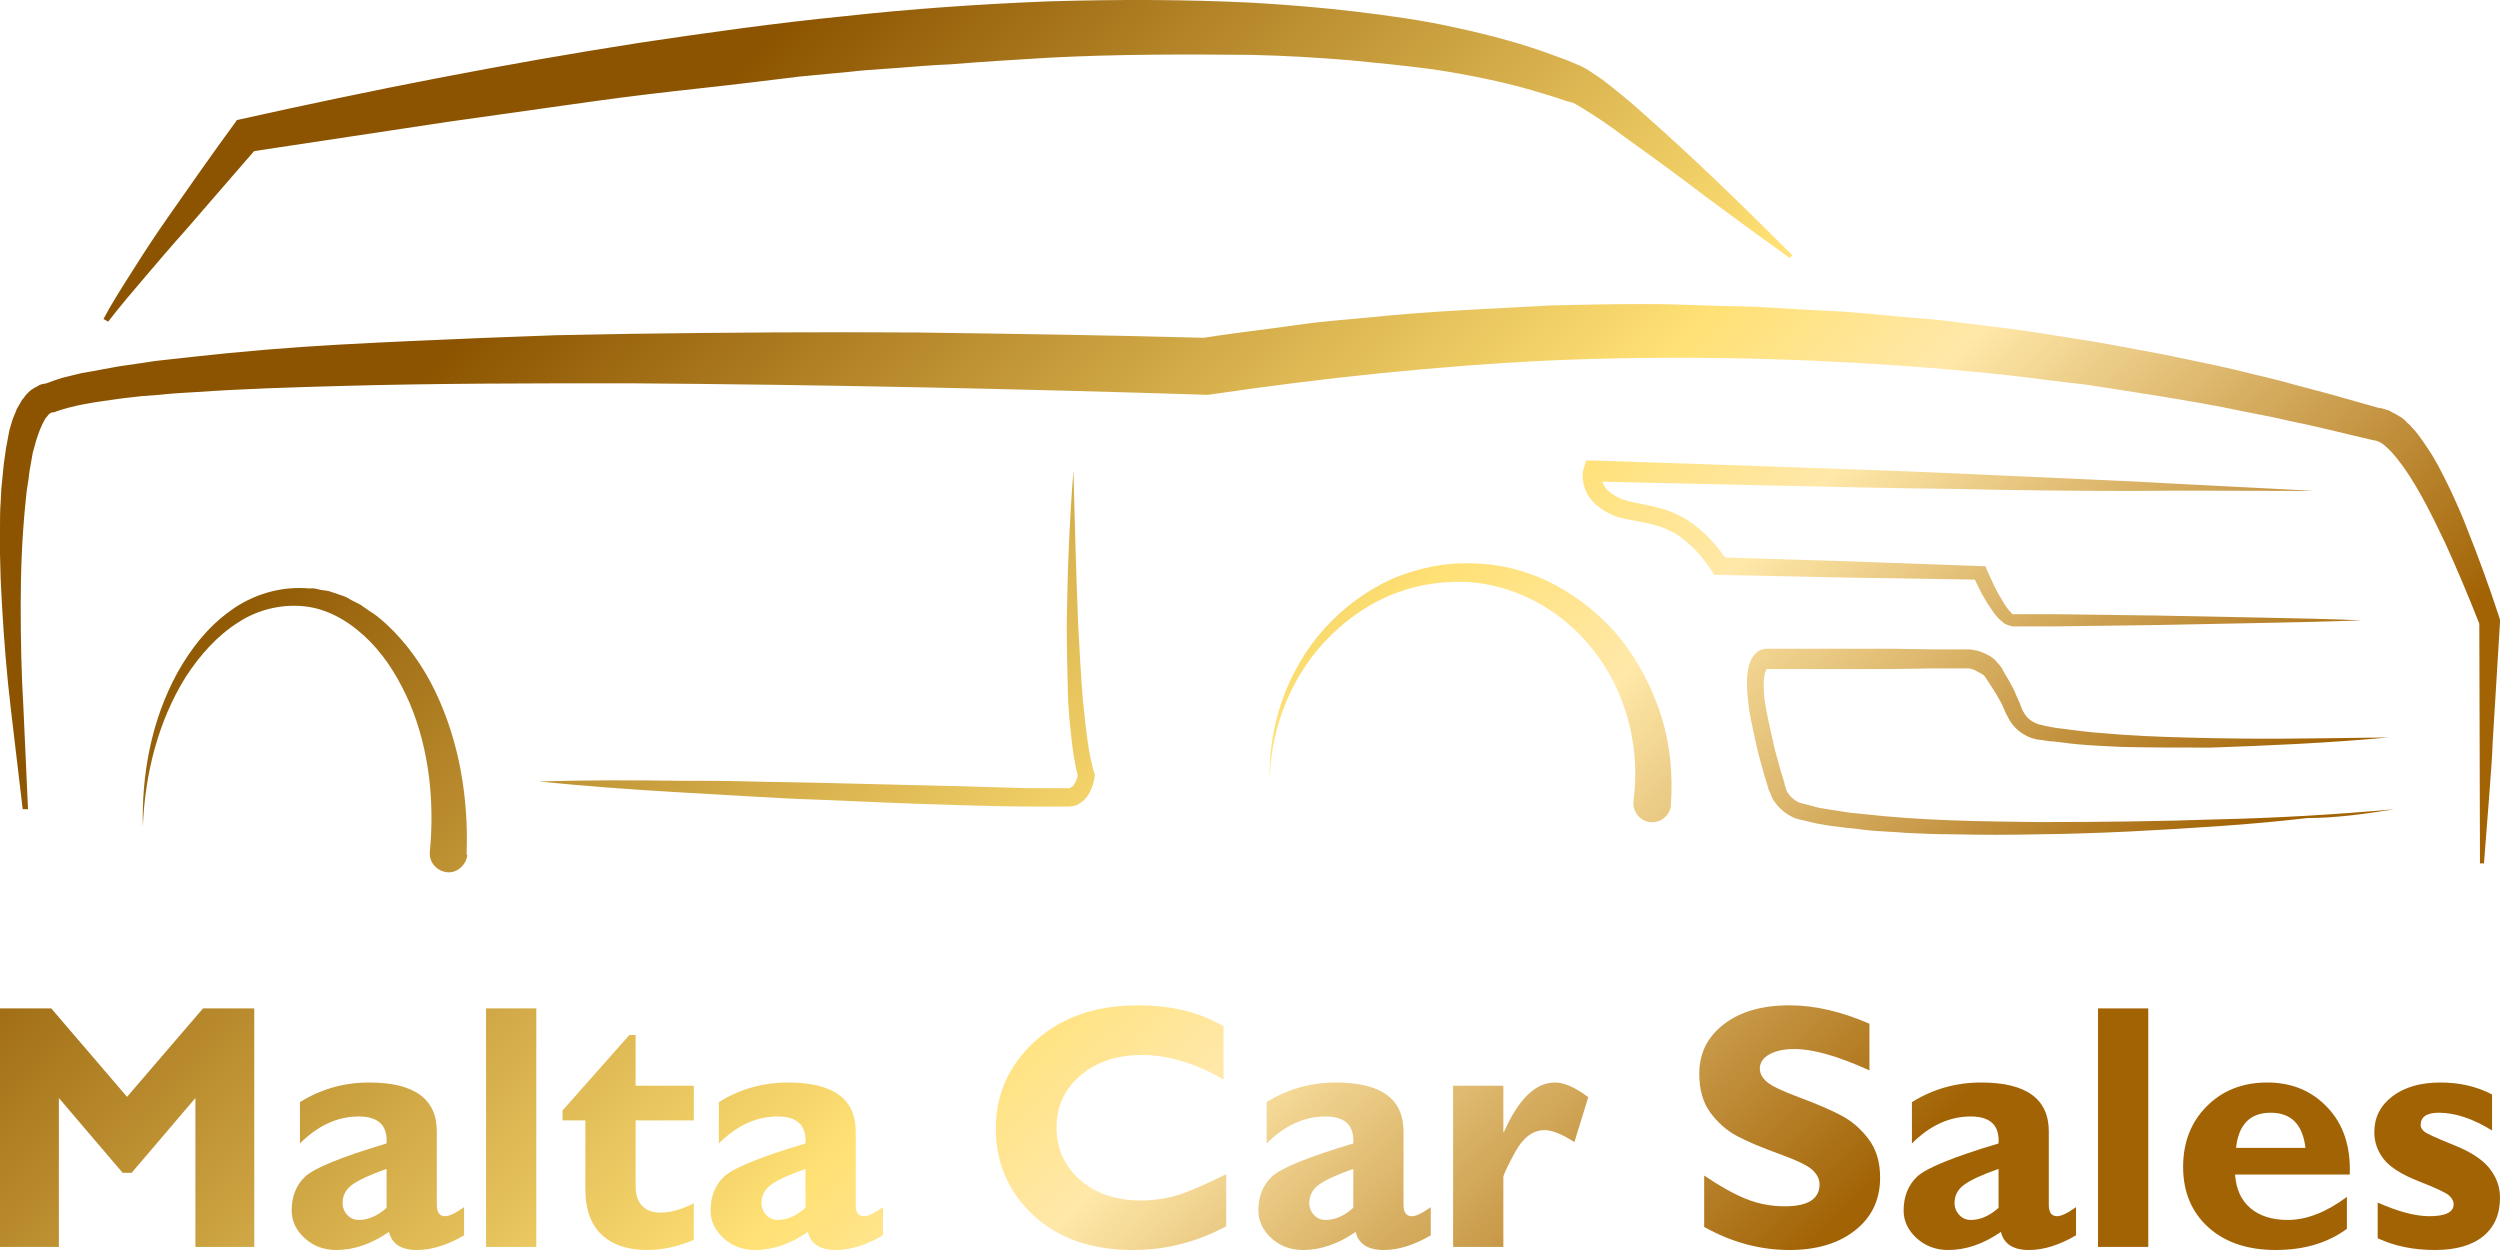 <svg width="100" height="50" viewBox="0 0 100 50" fill="none" xmlns="http://www.w3.org/2000/svg">
<path d="M71.696 10.213C69.746 8.262 67.77 6.339 65.714 4.525C65.207 4.064 64.673 3.631 64.112 3.197C64.026 3.142 63.942 3.084 63.858 3.025C63.655 2.885 63.449 2.743 63.204 2.629C62.884 2.493 62.563 2.358 62.243 2.249C60.961 1.762 59.626 1.41 58.264 1.112C56.929 0.814 55.567 0.624 54.206 0.462C52.844 0.299 51.482 0.191 50.12 0.11C47.397 -0.026 44.646 -0.026 41.923 0.055C39.199 0.164 36.449 0.353 33.752 0.651C31.028 0.922 28.331 1.301 25.608 1.708C20.214 2.547 14.847 3.604 9.506 4.795L9.453 4.823L9.426 4.877C8.491 6.15 7.584 7.45 6.676 8.75L6.676 8.75C6.222 9.4 5.794 10.05 5.367 10.727C5.297 10.838 5.227 10.948 5.158 11.058L5.157 11.058C4.801 11.619 4.451 12.17 4.139 12.759L4.326 12.867C4.806 12.244 5.314 11.648 5.848 11.025C6.355 10.429 6.863 9.833 7.397 9.238L8.945 7.45C9.199 7.152 9.459 6.854 9.72 6.556C9.869 6.385 10.018 6.215 10.165 6.044L17.89 4.877L21.923 4.308C23.258 4.118 24.593 3.929 25.955 3.766C26.622 3.685 27.296 3.61 27.97 3.536L27.971 3.536C28.645 3.461 29.319 3.387 29.987 3.306L31.989 3.062L33.992 2.872C34.437 2.818 34.882 2.788 35.327 2.758C35.55 2.743 35.772 2.728 35.995 2.71C36.662 2.656 37.33 2.602 37.997 2.574C39.332 2.466 40.668 2.385 42.029 2.304C44.7 2.168 47.37 2.168 50.04 2.195C51.375 2.222 52.71 2.304 54.019 2.412C54.29 2.44 54.562 2.467 54.835 2.494C55.879 2.597 56.928 2.701 57.944 2.872C59.226 3.089 60.507 3.36 61.709 3.739C61.789 3.766 61.862 3.787 61.936 3.807C62.009 3.827 62.083 3.847 62.163 3.875L62.724 4.064H62.777C62.81 4.081 62.833 4.087 62.864 4.096C62.884 4.102 62.907 4.108 62.937 4.118C63.044 4.172 63.178 4.254 63.311 4.335C63.845 4.66 64.406 5.039 64.94 5.446C66.035 6.231 67.156 7.044 68.251 7.883L69.906 9.102L71.589 10.321L71.696 10.213Z" fill="url(#paint0_linear_33_1064)"/>
<path d="M99.546 32.125L99.359 34.536H99.199L99.172 24.893V24.947C98.745 23.864 98.291 22.78 97.81 21.724C97.303 20.668 96.796 19.611 96.128 18.663C95.968 18.447 95.781 18.203 95.594 18.013C95.38 17.797 95.194 17.634 94.927 17.607C94.339 17.472 93.778 17.336 93.218 17.201C93.108 17.175 92.999 17.15 92.892 17.125C92.421 17.016 91.965 16.91 91.509 16.822C91.025 16.705 90.521 16.608 90.032 16.514L89.8 16.469C88.678 16.226 87.53 16.036 86.382 15.846L84.673 15.576C84.495 15.55 84.318 15.521 84.139 15.493C83.754 15.431 83.365 15.369 82.964 15.332C82.581 15.287 82.198 15.239 81.816 15.19C81.05 15.094 80.285 14.998 79.519 14.925L77.784 14.763C77.49 14.736 77.203 14.716 76.916 14.695C76.629 14.675 76.342 14.655 76.048 14.628C71.429 14.303 66.782 14.221 62.163 14.411C57.517 14.628 52.924 15.115 48.331 15.792H48.278C40.587 15.549 32.87 15.386 25.154 15.332C21.308 15.332 17.436 15.332 13.591 15.44C11.669 15.494 9.746 15.549 7.824 15.684C7.343 15.711 6.862 15.738 6.382 15.792L5.661 15.846L4.94 15.928C4.838 15.942 4.736 15.956 4.633 15.97C3.775 16.089 2.924 16.206 2.136 16.497H2.056C2.069 16.497 2.069 16.497 2.063 16.5C2.056 16.503 2.043 16.51 2.029 16.524C2.003 16.524 1.976 16.551 1.949 16.578C1.923 16.605 1.903 16.632 1.883 16.659C1.862 16.686 1.842 16.713 1.816 16.74C1.736 16.876 1.656 17.038 1.602 17.174C1.549 17.309 1.495 17.471 1.442 17.634L1.442 17.634L1.308 18.122C1.292 18.222 1.273 18.325 1.254 18.429C1.211 18.662 1.167 18.899 1.148 19.124L1.068 19.638L1.015 20.153C0.881 21.507 0.828 22.862 0.828 24.216C0.828 25.57 0.854 26.924 0.935 28.279L1.121 32.369H0.908L0.427 28.306C0.267 26.952 0.16 25.597 0.08 24.216L0.027 23.187L0 22.157V21.128C0 20.776 1.62892e-06 20.424 0.027 20.072L0.053 19.557L0.107 19.015C0.134 18.663 0.187 18.284 0.24 17.932L0.347 17.363C0.366 17.229 0.412 17.08 0.456 16.937C0.474 16.879 0.492 16.822 0.507 16.767L0.641 16.442C0.658 16.374 0.707 16.294 0.754 16.218C0.781 16.173 0.808 16.13 0.828 16.09C0.854 16.036 0.908 15.955 0.961 15.901L1.041 15.792L1.148 15.684C1.175 15.657 1.228 15.603 1.282 15.576L1.362 15.521C1.375 15.508 1.395 15.501 1.415 15.494C1.435 15.488 1.455 15.481 1.469 15.467C1.549 15.413 1.602 15.386 1.709 15.359C1.736 15.359 1.769 15.352 1.802 15.345C1.818 15.342 1.834 15.339 1.849 15.336C2.06 15.255 2.28 15.177 2.483 15.115L3.258 14.925C3.537 14.881 3.817 14.828 4.092 14.775L4.093 14.775C4.317 14.733 4.538 14.691 4.753 14.655L5.501 14.546L6.222 14.438C6.729 14.384 7.209 14.33 7.689 14.276L7.69 14.275C9.64 14.059 11.562 13.896 13.511 13.788C15.461 13.68 17.383 13.598 19.332 13.517L22.243 13.409L25.154 13.354C28.999 13.3 32.87 13.273 36.742 13.3L36.823 13.302C40.583 13.354 44.368 13.408 48.154 13.512C48.872 13.398 49.599 13.302 50.33 13.207C50.704 13.158 51.08 13.108 51.455 13.057C52.043 12.975 52.63 12.894 53.218 12.84L54.98 12.677C56.742 12.495 58.505 12.403 60.267 12.312C60.854 12.281 61.442 12.251 62.029 12.217L62.03 12.217C63.205 12.19 64.379 12.163 65.554 12.163C66.141 12.163 66.729 12.163 67.316 12.19L69.079 12.244C69.862 12.244 70.645 12.292 71.428 12.34C71.82 12.364 72.212 12.389 72.603 12.406C73.191 12.434 73.778 12.461 74.366 12.515L76.128 12.677C76.324 12.695 76.52 12.71 76.716 12.726C77.107 12.756 77.499 12.786 77.891 12.84L79.653 13.057C80.747 13.183 81.818 13.356 82.909 13.532L83.151 13.571C83.66 13.642 84.148 13.732 84.652 13.826C84.73 13.84 84.808 13.855 84.886 13.869L86.622 14.194C86.909 14.255 87.196 14.314 87.483 14.374C88.344 14.551 89.206 14.729 90.067 14.953C90.157 14.974 90.247 14.996 90.339 15.018L90.339 15.018L90.339 15.018C90.816 15.132 91.305 15.25 91.776 15.386C92.026 15.455 92.271 15.519 92.513 15.583L92.514 15.583C92.841 15.669 93.163 15.753 93.485 15.846L95.114 16.307L95.274 16.334C95.314 16.348 95.361 16.361 95.407 16.375C95.454 16.388 95.501 16.402 95.541 16.415C95.581 16.429 95.614 16.449 95.647 16.469C95.681 16.49 95.714 16.51 95.754 16.524C95.781 16.537 95.814 16.557 95.848 16.578L95.848 16.578C95.881 16.598 95.915 16.618 95.941 16.632C96.048 16.686 96.155 16.767 96.235 16.849C96.262 16.889 96.302 16.923 96.342 16.957C96.382 16.991 96.422 17.025 96.449 17.065C96.674 17.294 96.842 17.541 97.001 17.775C97.031 17.819 97.06 17.862 97.089 17.905C97.426 18.393 97.676 18.902 97.917 19.395L97.919 19.398L97.922 19.405C97.948 19.456 97.972 19.507 97.997 19.557C98.264 20.126 98.505 20.668 98.718 21.236C99.172 22.374 99.573 23.485 99.947 24.622L100 24.785V24.893L99.706 29.714C99.689 30.249 99.648 30.772 99.607 31.299L99.607 31.301L99.607 31.304L99.607 31.305C99.585 31.576 99.564 31.849 99.546 32.125Z" fill="url(#paint1_linear_33_1064)"/>
<path d="M66.836 32.179C66.916 30.987 66.809 29.796 66.462 28.685C66.115 27.575 65.581 26.518 64.86 25.597C64.139 24.703 63.231 23.945 62.216 23.403C61.202 22.862 60.08 22.564 58.959 22.537C57.837 22.482 56.689 22.726 55.674 23.16C54.66 23.62 53.752 24.297 53.004 25.11C51.509 26.762 50.734 28.983 50.788 31.15C50.841 28.983 51.749 26.843 53.271 25.381C54.019 24.649 54.927 24.053 55.888 23.701C56.849 23.349 57.891 23.214 58.905 23.295C60.935 23.485 62.804 24.649 63.952 26.302C65.127 27.954 65.608 30.039 65.34 32.017C65.287 32.45 65.581 32.829 65.981 32.883C66.409 32.938 66.782 32.64 66.836 32.233V32.179Z" fill="url(#paint2_linear_33_1064)"/>
<path d="M18.665 34.156C18.745 31.908 18.371 29.66 17.41 27.656C16.929 26.654 16.262 25.706 15.434 24.947C15.22 24.758 15.007 24.568 14.766 24.433C14.713 24.392 14.653 24.351 14.593 24.311C14.533 24.27 14.473 24.229 14.419 24.189L14.045 23.999L13.858 23.891C13.805 23.864 13.725 23.837 13.645 23.81L13.244 23.674C13.152 23.637 13.059 23.625 12.957 23.613C12.912 23.607 12.866 23.601 12.817 23.593C12.786 23.587 12.755 23.579 12.723 23.571L12.723 23.571C12.619 23.545 12.512 23.518 12.39 23.539C11.242 23.43 10.094 23.782 9.212 24.433C8.304 25.083 7.637 25.949 7.103 26.897C6.061 28.793 5.661 30.96 5.714 33.073C5.794 30.96 6.328 28.848 7.423 27.087C7.984 26.22 8.678 25.435 9.533 24.893C10.361 24.351 11.375 24.135 12.31 24.27C13.244 24.405 14.099 24.947 14.793 25.651C15.487 26.356 15.995 27.222 16.395 28.143C17.17 29.985 17.383 32.071 17.196 34.048C17.143 34.481 17.463 34.834 17.864 34.888C18.264 34.942 18.638 34.617 18.692 34.211C18.665 34.183 18.665 34.156 18.665 34.156Z" fill="url(#paint3_linear_33_1064)"/>
<path d="M88.973 19.449L88.974 19.449C90.175 19.51 91.376 19.571 92.577 19.638C91.777 19.638 90.977 19.635 90.177 19.632L90.175 19.632C88.57 19.626 86.961 19.62 85.34 19.638C82.937 19.638 80.534 19.611 78.131 19.557C75.728 19.53 73.324 19.476 70.921 19.422L64.097 19.268C64.121 19.337 64.147 19.407 64.192 19.476C64.299 19.638 64.486 19.774 64.7 19.882C64.951 20.018 65.267 20.08 65.612 20.147C65.816 20.186 66.03 20.228 66.248 20.288C66.836 20.424 67.423 20.695 67.904 21.101C68.333 21.44 68.698 21.864 69 22.299L74.019 22.455L79.226 22.645H79.412L79.493 22.834L79.493 22.835C79.626 23.133 79.76 23.431 79.92 23.728L80.16 24.135C80.24 24.27 80.347 24.405 80.427 24.487C80.437 24.497 80.444 24.508 80.449 24.516C80.458 24.531 80.464 24.541 80.481 24.541C80.481 24.568 80.507 24.568 80.507 24.568H82.216L86.302 24.622L90.388 24.703C91.749 24.73 93.111 24.758 94.473 24.812C93.111 24.866 91.749 24.893 90.388 24.92L86.302 25.001L82.216 25.056H80.507C80.494 25.056 80.474 25.049 80.454 25.042C80.434 25.035 80.414 25.029 80.4 25.029C80.294 25.001 80.24 24.974 80.187 24.947C80.16 24.934 80.14 24.913 80.12 24.893C80.1 24.873 80.08 24.852 80.053 24.839C79.893 24.703 79.786 24.568 79.68 24.405C79.648 24.358 79.617 24.313 79.587 24.269C79.513 24.162 79.443 24.06 79.386 23.945C79.253 23.733 79.147 23.507 79.039 23.277C79.024 23.246 79.01 23.215 78.995 23.184L73.965 23.105L68.758 22.997H68.571L68.465 22.834C68.171 22.374 67.824 21.968 67.423 21.643C67.023 21.291 66.569 21.101 66.061 20.966C65.821 20.911 65.554 20.857 65.26 20.803C64.967 20.749 64.673 20.695 64.353 20.532C64.059 20.37 63.765 20.18 63.551 19.855C63.445 19.693 63.364 19.503 63.338 19.313C63.311 19.205 63.311 19.124 63.311 19.015C63.311 18.907 63.311 18.826 63.364 18.69L63.445 18.42H63.738L70.948 18.663C73.351 18.745 75.754 18.826 78.157 18.934L85.367 19.259C86.568 19.327 87.769 19.388 88.97 19.449L88.97 19.449L88.973 19.449Z" fill="url(#paint4_linear_33_1064)"/>
<path d="M95.781 32.369C93.404 32.585 91.055 32.721 88.678 32.775C86.302 32.856 83.952 32.883 81.575 32.883C79.199 32.856 76.849 32.829 74.499 32.558C74.206 32.531 73.912 32.504 73.618 32.45L72.764 32.315L72.363 32.206L72.043 32.125C72.029 32.125 72.016 32.118 72.003 32.111C71.989 32.105 71.976 32.098 71.963 32.098C71.776 32.017 71.589 31.854 71.482 31.665C71.455 31.61 71.429 31.556 71.429 31.502C71.402 31.448 71.375 31.366 71.375 31.312L71.242 30.879C71.202 30.73 71.162 30.588 71.121 30.446L71.121 30.444C71.081 30.302 71.041 30.16 71.001 30.012C70.868 29.443 70.734 28.848 70.627 28.279C70.574 27.981 70.547 27.71 70.547 27.439C70.547 27.304 70.547 27.168 70.574 27.06C70.574 26.952 70.627 26.843 70.654 26.789V26.762H75.594L77.383 26.735H78.692C78.798 26.735 78.905 26.762 79.012 26.816C79.065 26.843 79.112 26.87 79.159 26.897C79.206 26.924 79.252 26.952 79.306 26.979C79.343 26.997 79.367 27.03 79.388 27.056C79.393 27.064 79.398 27.07 79.403 27.076C79.406 27.08 79.409 27.084 79.412 27.087C79.426 27.101 79.433 27.114 79.439 27.128C79.446 27.141 79.453 27.155 79.466 27.168L79.519 27.25C79.68 27.494 79.84 27.737 79.973 27.981C80.053 28.116 80.107 28.225 80.16 28.36C80.214 28.495 80.267 28.604 80.374 28.793C80.561 29.118 80.855 29.362 81.202 29.498C81.282 29.525 81.362 29.552 81.469 29.579L81.709 29.606C81.72 29.608 81.73 29.61 81.741 29.611L81.769 29.616C81.903 29.64 82.023 29.66 82.163 29.66C82.3 29.673 82.438 29.691 82.578 29.71L82.579 29.71C82.738 29.732 82.9 29.754 83.071 29.768C83.634 29.82 84.221 29.847 84.786 29.873L84.86 29.877C86.061 29.904 87.236 29.904 88.438 29.904C90.814 29.823 93.191 29.714 95.541 29.498C95.064 29.503 94.588 29.51 94.111 29.516C92.212 29.542 90.316 29.568 88.438 29.525L88.399 29.524C87.236 29.497 86.048 29.47 84.886 29.389C84.691 29.371 84.495 29.356 84.299 29.341C83.907 29.311 83.516 29.281 83.124 29.227C82.977 29.213 82.83 29.193 82.683 29.173C82.537 29.152 82.39 29.132 82.243 29.118C82.176 29.105 82.103 29.091 82.029 29.078L82.029 29.078C81.956 29.064 81.882 29.051 81.816 29.037L81.602 28.983C81.549 28.983 81.495 28.956 81.442 28.929C81.228 28.848 81.041 28.685 80.935 28.468C80.894 28.407 80.855 28.301 80.814 28.194L80.813 28.191C80.805 28.169 80.797 28.147 80.788 28.125C80.784 28.113 80.779 28.101 80.774 28.089C80.753 28.035 80.727 27.98 80.7 27.924C80.661 27.84 80.619 27.753 80.587 27.656C80.454 27.385 80.294 27.114 80.133 26.843L80.08 26.735C80.067 26.721 80.053 26.701 80.04 26.681C80.027 26.66 80.013 26.64 80 26.627C79.973 26.586 79.94 26.552 79.906 26.518C79.873 26.484 79.84 26.451 79.813 26.41C79.68 26.274 79.519 26.193 79.332 26.112C79.172 26.031 78.985 26.004 78.798 25.977H77.463L75.674 25.949H70.627C70.564 25.949 70.517 25.966 70.461 25.987C70.446 25.992 70.431 25.998 70.414 26.004C70.334 26.031 70.28 26.085 70.227 26.139C70.174 26.193 70.12 26.247 70.093 26.302C69.96 26.518 69.933 26.708 69.906 26.897C69.88 27.087 69.88 27.25 69.88 27.412C69.88 27.637 69.906 27.863 69.93 28.079C69.941 28.175 69.952 28.269 69.96 28.36C70.067 28.983 70.2 29.579 70.334 30.148C70.414 30.446 70.494 30.744 70.574 31.014L70.708 31.448C70.716 31.472 70.721 31.494 70.727 31.515C70.739 31.564 70.75 31.608 70.788 31.665C70.801 31.705 70.821 31.753 70.841 31.8C70.861 31.847 70.881 31.895 70.894 31.935C71.081 32.26 71.375 32.531 71.722 32.694C71.749 32.707 71.769 32.714 71.789 32.721C71.809 32.728 71.829 32.734 71.856 32.748L71.963 32.775L72.203 32.829L72.657 32.938C72.951 32.992 73.244 33.046 73.565 33.073C73.715 33.101 73.865 33.114 74.019 33.128C74.166 33.141 74.316 33.155 74.473 33.181C74.824 33.23 75.185 33.249 75.544 33.269C75.785 33.282 76.025 33.295 76.262 33.317C76.849 33.344 77.463 33.371 78.051 33.371C79.252 33.398 80.427 33.398 81.629 33.371C84.005 33.344 86.382 33.208 88.758 33.046C89.933 32.965 91.135 32.856 92.31 32.721C93.431 32.721 94.606 32.558 95.781 32.369Z" fill="url(#paint5_linear_33_1064)"/>
<path d="M42.67 24.947C42.697 22.889 42.777 20.857 42.937 18.826L42.937 18.828C42.991 20.859 43.044 22.889 43.124 24.92L43.132 25.066C43.183 26.022 43.235 27 43.311 27.954C43.325 28.084 43.338 28.214 43.352 28.344C43.442 29.221 43.533 30.105 43.765 30.906L43.792 30.987V31.041C43.765 31.204 43.738 31.339 43.685 31.475C43.632 31.61 43.578 31.746 43.471 31.881C43.364 32.017 43.231 32.125 43.071 32.206C43.017 32.233 42.83 32.26 42.777 32.26H41.175C40.24 32.26 39.306 32.233 38.372 32.206L38.371 32.206C36.502 32.152 34.633 32.071 32.764 31.989C31.829 31.962 30.895 31.908 29.96 31.854L27.156 31.692C25.287 31.583 23.418 31.448 21.549 31.258C23.418 31.204 25.287 31.204 27.156 31.231C28.091 31.231 29.025 31.231 29.96 31.258C30.427 31.272 30.895 31.279 31.362 31.285C31.829 31.292 32.296 31.299 32.764 31.312L38.371 31.448L41.175 31.529H42.777C42.83 31.502 42.884 31.475 42.937 31.421C43.005 31.328 43.074 31.177 43.109 31.034C42.984 30.515 42.908 30.02 42.857 29.525C42.844 29.403 42.83 29.274 42.817 29.145C42.804 29.017 42.79 28.888 42.777 28.766L42.724 28.008L42.722 27.931C42.696 26.929 42.67 25.951 42.67 24.947Z" fill="url(#paint6_linear_33_1064)"/>
<path d="M49.049 46.968V49.051C47.867 49.684 46.629 50 45.334 50C43.656 50 42.318 49.533 41.321 48.6C40.328 47.662 39.832 46.508 39.832 45.137C39.832 43.767 40.355 42.603 41.402 41.647C42.453 40.691 43.825 40.213 45.517 40.213C46.866 40.213 48.007 40.493 48.941 41.053V43.177C47.795 42.526 46.71 42.2 45.686 42.2C44.68 42.2 43.856 42.474 43.216 43.02C42.58 43.562 42.262 44.254 42.262 45.096C42.262 45.943 42.575 46.642 43.202 47.193C43.834 47.744 44.642 48.019 45.625 48.019C46.112 48.019 46.581 47.956 47.033 47.828C47.484 47.696 48.156 47.409 49.049 46.968Z" fill="url(#paint7_linear_33_1064)"/>
<path d="M5.082 43.874L8.121 40.336H10.171V49.877H7.816V43.921L5.265 46.913H4.906L2.355 43.921V49.877H1.46726e-05V40.336H2.05L5.082 43.874Z" fill="url(#paint8_linear_33_1064)"/>
<path fill-rule="evenodd" clip-rule="evenodd" d="M18.563 48.286V49.413C17.895 49.804 17.268 50 16.681 50C16.05 50 15.675 49.759 15.558 49.276C14.859 49.759 14.157 50 13.453 50C12.957 50 12.535 49.843 12.188 49.529C11.841 49.21 11.667 48.841 11.667 48.422C11.667 47.862 11.845 47.411 12.201 47.07C12.562 46.724 13.65 46.28 15.463 45.738C15.508 45.019 15.138 44.659 14.353 44.659C13.501 44.659 12.716 45.019 11.998 45.738V44.085C12.838 43.562 13.76 43.3 14.766 43.3C16.571 43.3 17.473 43.953 17.473 45.26V48.197C17.473 48.497 17.584 48.648 17.805 48.648C17.972 48.648 18.224 48.527 18.563 48.286ZM15.463 48.313V46.756C14.791 46.993 14.329 47.207 14.076 47.398C13.828 47.584 13.704 47.824 13.704 48.115C13.704 48.302 13.767 48.463 13.893 48.6C14.02 48.732 14.173 48.798 14.353 48.798C14.732 48.798 15.102 48.636 15.463 48.313Z" fill="url(#paint9_linear_33_1064)"/>
<path d="M21.452 49.877V40.336H19.442V49.877H21.452Z" fill="url(#paint10_linear_33_1064)"/>
<path d="M27.753 43.43V44.816H25.425V47.473C25.425 47.792 25.51 48.044 25.682 48.231C25.858 48.413 26.099 48.504 26.406 48.504C26.821 48.504 27.27 48.379 27.753 48.129V49.597C27.112 49.866 26.492 50 25.892 50C25.107 50 24.497 49.795 24.064 49.385C23.631 48.975 23.415 48.374 23.415 47.582V44.816H22.501V44.42L25.174 41.401H25.425V43.43H27.753Z" fill="url(#paint11_linear_33_1064)"/>
<path fill-rule="evenodd" clip-rule="evenodd" d="M35.318 49.413V48.286C34.98 48.527 34.727 48.648 34.56 48.648C34.339 48.648 34.229 48.497 34.229 48.197V45.26C34.229 43.953 33.327 43.3 31.522 43.3C30.516 43.3 29.593 43.562 28.754 44.085V45.738C29.471 45.019 30.256 44.659 31.109 44.659C31.894 44.659 32.264 45.019 32.219 45.738C30.405 46.28 29.318 46.724 28.957 47.07C28.601 47.411 28.423 47.862 28.423 48.422C28.423 48.841 28.596 49.21 28.944 49.529C29.291 49.843 29.713 50 30.209 50C30.913 50 31.614 49.759 32.314 49.276C32.431 49.759 32.806 50 33.437 50C34.024 50 34.651 49.804 35.318 49.413ZM32.219 46.756V48.313C31.858 48.636 31.488 48.798 31.109 48.798C30.929 48.798 30.775 48.732 30.649 48.6C30.523 48.463 30.459 48.302 30.459 48.115C30.459 47.824 30.584 47.584 30.832 47.398C31.084 47.207 31.547 46.993 32.219 46.756Z" fill="url(#paint12_linear_33_1064)"/>
<path fill-rule="evenodd" clip-rule="evenodd" d="M57.231 49.413V48.286C56.892 48.527 56.64 48.648 56.473 48.648C56.252 48.648 56.141 48.497 56.141 48.197V45.26C56.141 43.953 55.239 43.3 53.434 43.3C52.428 43.3 51.506 43.562 50.667 44.085V45.738C51.384 45.019 52.169 44.659 53.022 44.659C53.807 44.659 54.176 45.019 54.131 45.738C52.318 46.28 51.23 46.724 50.87 47.07C50.513 47.411 50.335 47.862 50.335 48.422C50.335 48.841 50.509 49.21 50.856 49.529C51.203 49.843 51.625 50 52.122 50C52.825 50 53.527 49.759 54.226 49.276C54.343 49.759 54.718 50 55.349 50C55.936 50 56.563 49.804 57.231 49.413ZM54.131 46.756V48.313C53.77 48.636 53.401 48.798 53.022 48.798C52.841 48.798 52.688 48.732 52.561 48.6C52.435 48.463 52.372 48.302 52.372 48.115C52.372 47.824 52.496 47.584 52.744 47.398C52.997 47.207 53.459 46.993 54.131 46.756Z" fill="url(#paint13_linear_33_1064)"/>
<path d="M60.134 43.43V45.274H60.161C60.743 43.958 61.422 43.3 62.198 43.3C62.568 43.3 63.012 43.496 63.531 43.887L62.976 45.684C62.48 45.365 62.083 45.205 61.785 45.205C61.321 45.205 60.928 45.497 60.608 46.08C60.292 46.658 60.134 46.995 60.134 47.09V49.877H58.124V43.43H60.134Z" fill="url(#paint14_linear_33_1064)"/>
<path d="M74.778 42.815V40.95C73.655 40.459 72.588 40.213 71.578 40.213C70.481 40.213 69.606 40.465 68.952 40.971C68.298 41.472 67.971 42.132 67.971 42.952C67.971 43.584 68.119 44.103 68.417 44.509C68.719 44.914 69.076 45.226 69.486 45.444C69.901 45.663 70.461 45.9 71.165 46.155C71.873 46.41 72.32 46.626 72.505 46.804C72.689 46.981 72.782 47.17 72.782 47.37C72.782 47.958 72.32 48.252 71.395 48.252C70.849 48.252 70.332 48.154 69.845 47.958C69.358 47.762 68.798 47.45 68.167 47.022V49.078C69.268 49.693 70.404 50 71.578 50C72.665 50 73.54 49.738 74.203 49.215C74.871 48.691 75.205 47.987 75.205 47.104C75.205 46.485 75.051 45.973 74.745 45.567C74.442 45.162 74.081 44.848 73.662 44.625C73.242 44.402 72.683 44.16 71.984 43.901C71.284 43.641 70.844 43.43 70.664 43.266C70.483 43.102 70.393 42.929 70.393 42.747C70.393 42.51 70.517 42.321 70.765 42.18C71.018 42.034 71.356 41.961 71.781 41.961C72.525 41.961 73.524 42.246 74.778 42.815Z" fill="url(#paint15_linear_33_1064)"/>
<path fill-rule="evenodd" clip-rule="evenodd" d="M83.041 48.286V49.413C82.374 49.804 81.746 50 81.16 50C80.528 50 80.154 49.759 80.037 49.276C79.337 49.759 78.636 50 77.932 50C77.436 50 77.014 49.843 76.666 49.529C76.319 49.21 76.145 48.841 76.145 48.422C76.145 47.862 76.324 47.411 76.68 47.07C77.041 46.724 78.128 46.28 79.942 45.738C79.987 45.019 79.617 44.659 78.832 44.659C77.979 44.659 77.194 45.019 76.477 45.738V44.085C77.316 43.562 78.239 43.3 79.245 43.3C81.049 43.3 81.952 43.953 81.952 45.26V48.197C81.952 48.497 82.062 48.648 82.283 48.648C82.45 48.648 82.703 48.527 83.041 48.286ZM79.942 48.313V46.756C79.27 46.993 78.807 47.207 78.555 47.398C78.306 47.584 78.182 47.824 78.182 48.115C78.182 48.302 78.246 48.463 78.372 48.6C78.498 48.732 78.651 48.798 78.832 48.798C79.211 48.798 79.581 48.636 79.942 48.313Z" fill="url(#paint16_linear_33_1064)"/>
<path d="M85.931 49.877V40.336H83.921V49.877H85.931Z" fill="url(#paint17_linear_33_1064)"/>
<path fill-rule="evenodd" clip-rule="evenodd" d="M93.876 47.876V49.153C93.109 49.718 92.159 50 91.027 50C89.903 50 89.005 49.697 88.333 49.092C87.661 48.481 87.325 47.676 87.325 46.674C87.325 45.69 87.641 44.882 88.272 44.249C88.904 43.616 89.709 43.3 90.688 43.3C91.672 43.3 92.477 43.635 93.104 44.304C93.736 44.969 94.031 45.861 93.991 46.981H89.403C89.443 47.564 89.648 48.013 90.018 48.327C90.388 48.641 90.885 48.798 91.507 48.798C92.26 48.798 93.05 48.491 93.876 47.876ZM89.443 45.916H92.218C92.109 44.978 91.647 44.509 90.83 44.509C90.005 44.509 89.542 44.978 89.443 45.916Z" fill="url(#paint18_linear_33_1064)"/>
<path d="M99.682 45.219V43.778C99.068 43.459 98.38 43.3 97.618 43.3C96.824 43.3 96.183 43.484 95.696 43.853C95.213 44.222 94.972 44.7 94.972 45.287C94.972 45.684 95.098 46.043 95.351 46.367C95.603 46.69 96.073 46.986 96.758 47.254C97.444 47.523 97.846 47.712 97.963 47.821C98.085 47.931 98.146 48.047 98.146 48.17C98.146 48.488 97.821 48.648 97.171 48.648C96.616 48.648 95.928 48.466 95.107 48.101V49.529C95.775 49.843 96.537 50 97.395 50C98.229 50 98.872 49.818 99.323 49.454C99.774 49.089 100 48.573 100 47.903C100 47.48 99.86 47.09 99.58 46.735C99.301 46.38 98.823 46.068 98.146 45.8C97.469 45.526 97.079 45.349 96.975 45.267C96.876 45.18 96.826 45.094 96.826 45.007C96.826 44.675 97.067 44.509 97.55 44.509C98.204 44.509 98.915 44.745 99.682 45.219Z" fill="url(#paint19_linear_33_1064)"/>
<defs>
<linearGradient id="paint0_linear_33_1064" x1="84.454" y1="68.298" x2="8.46" y2="-10.101" gradientUnits="userSpaceOnUse">
<stop offset="0.198" stop-color="#A26305"/>
<stop offset="0.396" stop-color="#FFE8A9"/>
<stop offset="0.469" stop-color="#FFE175"/>
<stop offset="0.781" stop-color="#8C5400"/>
</linearGradient>
<linearGradient id="paint1_linear_33_1064" x1="84.454" y1="68.298" x2="8.46" y2="-10.101" gradientUnits="userSpaceOnUse">
<stop offset="0.198" stop-color="#A26305"/>
<stop offset="0.396" stop-color="#FFE8A9"/>
<stop offset="0.469" stop-color="#FFE175"/>
<stop offset="0.781" stop-color="#8C5400"/>
</linearGradient>
<linearGradient id="paint2_linear_33_1064" x1="84.454" y1="68.298" x2="8.46" y2="-10.101" gradientUnits="userSpaceOnUse">
<stop offset="0.198" stop-color="#A26305"/>
<stop offset="0.396" stop-color="#FFE8A9"/>
<stop offset="0.469" stop-color="#FFE175"/>
<stop offset="0.781" stop-color="#8C5400"/>
</linearGradient>
<linearGradient id="paint3_linear_33_1064" x1="84.454" y1="68.298" x2="8.46" y2="-10.101" gradientUnits="userSpaceOnUse">
<stop offset="0.198" stop-color="#A26305"/>
<stop offset="0.396" stop-color="#FFE8A9"/>
<stop offset="0.469" stop-color="#FFE175"/>
<stop offset="0.781" stop-color="#8C5400"/>
</linearGradient>
<linearGradient id="paint4_linear_33_1064" x1="84.454" y1="68.298" x2="8.46" y2="-10.101" gradientUnits="userSpaceOnUse">
<stop offset="0.198" stop-color="#A26305"/>
<stop offset="0.396" stop-color="#FFE8A9"/>
<stop offset="0.469" stop-color="#FFE175"/>
<stop offset="0.781" stop-color="#8C5400"/>
</linearGradient>
<linearGradient id="paint5_linear_33_1064" x1="84.454" y1="68.298" x2="8.46" y2="-10.101" gradientUnits="userSpaceOnUse">
<stop offset="0.198" stop-color="#A26305"/>
<stop offset="0.396" stop-color="#FFE8A9"/>
<stop offset="0.469" stop-color="#FFE175"/>
<stop offset="0.781" stop-color="#8C5400"/>
</linearGradient>
<linearGradient id="paint6_linear_33_1064" x1="84.454" y1="68.298" x2="8.46" y2="-10.101" gradientUnits="userSpaceOnUse">
<stop offset="0.198" stop-color="#A26305"/>
<stop offset="0.396" stop-color="#FFE8A9"/>
<stop offset="0.469" stop-color="#FFE175"/>
<stop offset="0.781" stop-color="#8C5400"/>
</linearGradient>
<linearGradient id="paint7_linear_33_1064" x1="84.454" y1="68.298" x2="8.46" y2="-10.101" gradientUnits="userSpaceOnUse">
<stop offset="0.198" stop-color="#A26305"/>
<stop offset="0.396" stop-color="#FFE8A9"/>
<stop offset="0.469" stop-color="#FFE175"/>
<stop offset="0.781" stop-color="#8C5400"/>
</linearGradient>
<linearGradient id="paint8_linear_33_1064" x1="84.454" y1="68.298" x2="8.46" y2="-10.101" gradientUnits="userSpaceOnUse">
<stop offset="0.198" stop-color="#A26305"/>
<stop offset="0.396" stop-color="#FFE8A9"/>
<stop offset="0.469" stop-color="#FFE175"/>
<stop offset="0.781" stop-color="#8C5400"/>
</linearGradient>
<linearGradient id="paint9_linear_33_1064" x1="84.454" y1="68.298" x2="8.46" y2="-10.101" gradientUnits="userSpaceOnUse">
<stop offset="0.198" stop-color="#A26305"/>
<stop offset="0.396" stop-color="#FFE8A9"/>
<stop offset="0.469" stop-color="#FFE175"/>
<stop offset="0.781" stop-color="#8C5400"/>
</linearGradient>
<linearGradient id="paint10_linear_33_1064" x1="84.454" y1="68.298" x2="8.46" y2="-10.101" gradientUnits="userSpaceOnUse">
<stop offset="0.198" stop-color="#A26305"/>
<stop offset="0.396" stop-color="#FFE8A9"/>
<stop offset="0.469" stop-color="#FFE175"/>
<stop offset="0.781" stop-color="#8C5400"/>
</linearGradient>
<linearGradient id="paint11_linear_33_1064" x1="84.454" y1="68.298" x2="8.46" y2="-10.101" gradientUnits="userSpaceOnUse">
<stop offset="0.198" stop-color="#A26305"/>
<stop offset="0.396" stop-color="#FFE8A9"/>
<stop offset="0.469" stop-color="#FFE175"/>
<stop offset="0.781" stop-color="#8C5400"/>
</linearGradient>
<linearGradient id="paint12_linear_33_1064" x1="84.454" y1="68.298" x2="8.46" y2="-10.101" gradientUnits="userSpaceOnUse">
<stop offset="0.198" stop-color="#A26305"/>
<stop offset="0.396" stop-color="#FFE8A9"/>
<stop offset="0.469" stop-color="#FFE175"/>
<stop offset="0.781" stop-color="#8C5400"/>
</linearGradient>
<linearGradient id="paint13_linear_33_1064" x1="84.454" y1="68.298" x2="8.46" y2="-10.101" gradientUnits="userSpaceOnUse">
<stop offset="0.198" stop-color="#A26305"/>
<stop offset="0.396" stop-color="#FFE8A9"/>
<stop offset="0.469" stop-color="#FFE175"/>
<stop offset="0.781" stop-color="#8C5400"/>
</linearGradient>
<linearGradient id="paint14_linear_33_1064" x1="84.454" y1="68.298" x2="8.46" y2="-10.101" gradientUnits="userSpaceOnUse">
<stop offset="0.198" stop-color="#A26305"/>
<stop offset="0.396" stop-color="#FFE8A9"/>
<stop offset="0.469" stop-color="#FFE175"/>
<stop offset="0.781" stop-color="#8C5400"/>
</linearGradient>
<linearGradient id="paint15_linear_33_1064" x1="84.454" y1="68.298" x2="8.46" y2="-10.101" gradientUnits="userSpaceOnUse">
<stop offset="0.198" stop-color="#A26305"/>
<stop offset="0.396" stop-color="#FFE8A9"/>
<stop offset="0.469" stop-color="#FFE175"/>
<stop offset="0.781" stop-color="#8C5400"/>
</linearGradient>
<linearGradient id="paint16_linear_33_1064" x1="84.454" y1="68.298" x2="8.46" y2="-10.101" gradientUnits="userSpaceOnUse">
<stop offset="0.198" stop-color="#A26305"/>
<stop offset="0.396" stop-color="#FFE8A9"/>
<stop offset="0.469" stop-color="#FFE175"/>
<stop offset="0.781" stop-color="#8C5400"/>
</linearGradient>
<linearGradient id="paint17_linear_33_1064" x1="84.454" y1="68.298" x2="8.46" y2="-10.101" gradientUnits="userSpaceOnUse">
<stop offset="0.198" stop-color="#A26305"/>
<stop offset="0.396" stop-color="#FFE8A9"/>
<stop offset="0.469" stop-color="#FFE175"/>
<stop offset="0.781" stop-color="#8C5400"/>
</linearGradient>
<linearGradient id="paint18_linear_33_1064" x1="84.454" y1="68.298" x2="8.46" y2="-10.101" gradientUnits="userSpaceOnUse">
<stop offset="0.198" stop-color="#A26305"/>
<stop offset="0.396" stop-color="#FFE8A9"/>
<stop offset="0.469" stop-color="#FFE175"/>
<stop offset="0.781" stop-color="#8C5400"/>
</linearGradient>
<linearGradient id="paint19_linear_33_1064" x1="84.454" y1="68.298" x2="8.46" y2="-10.101" gradientUnits="userSpaceOnUse">
<stop offset="0.198" stop-color="#A26305"/>
<stop offset="0.396" stop-color="#FFE8A9"/>
<stop offset="0.469" stop-color="#FFE175"/>
<stop offset="0.781" stop-color="#8C5400"/>
</linearGradient>
</defs>
</svg>
